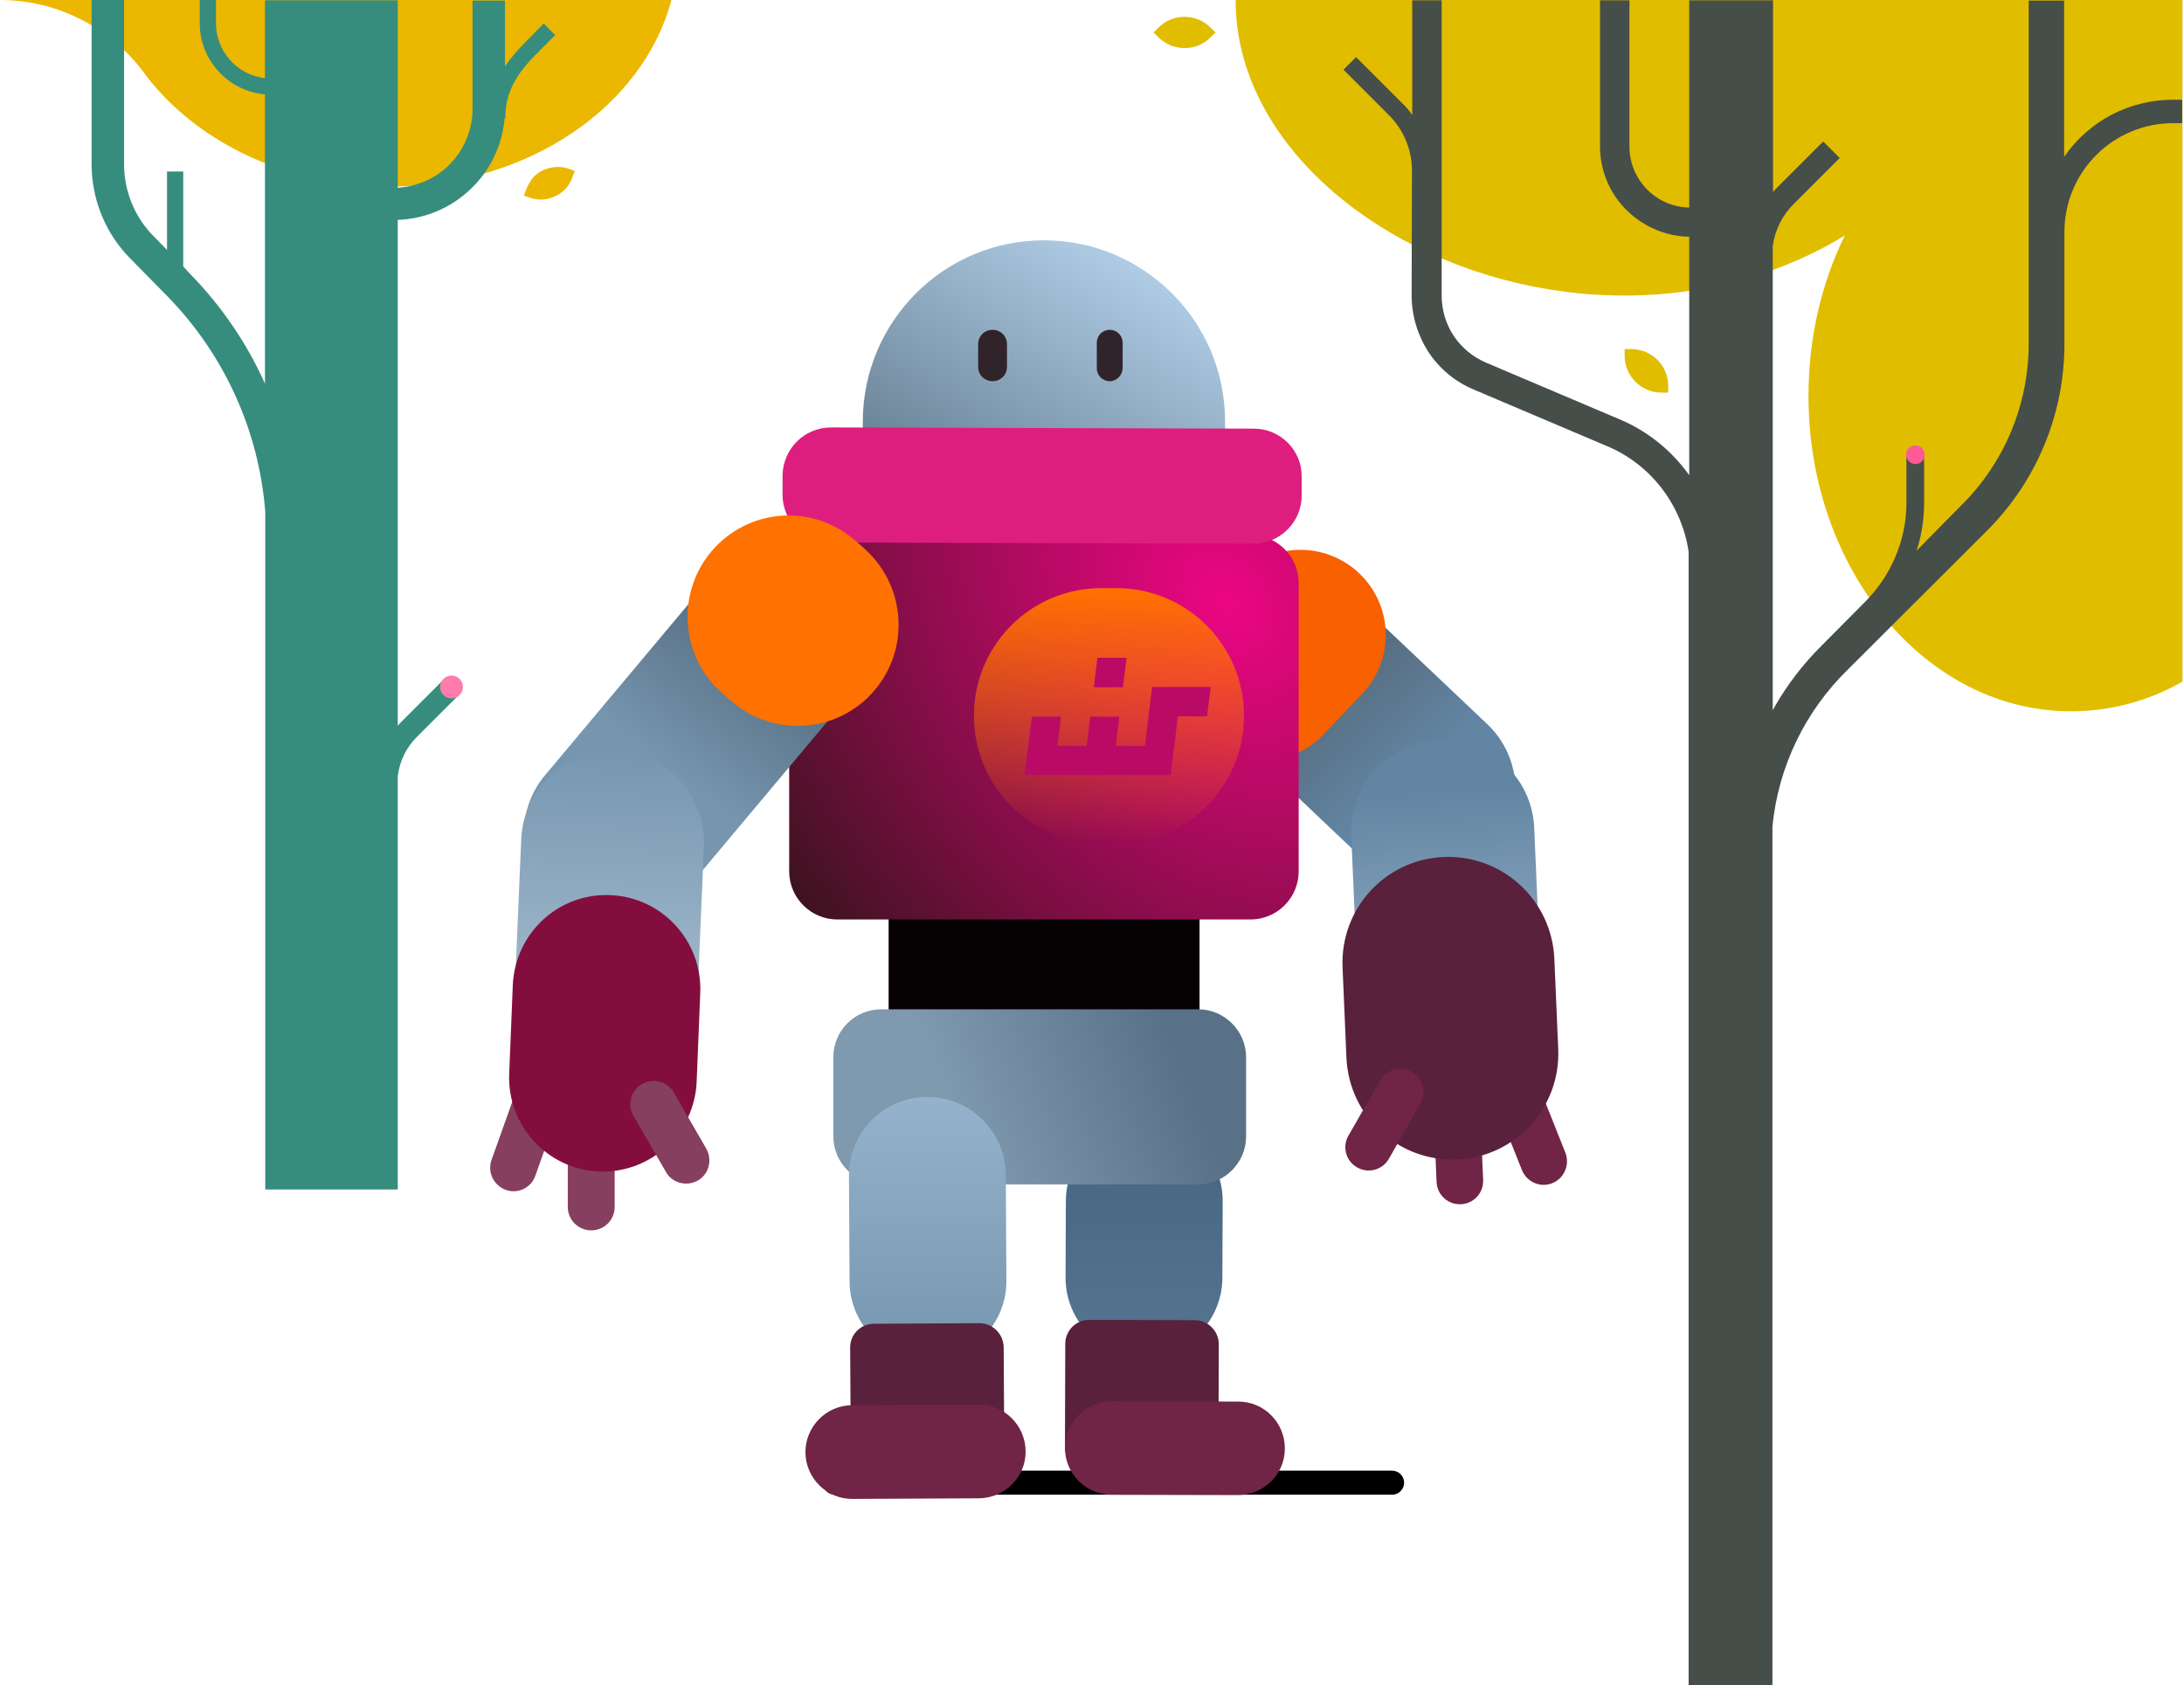 <?xml version="1.0" encoding="UTF-8"?>
<!-- Generator: Adobe Illustrator 27.3.1, SVG Export Plug-In . SVG Version: 6.00 Build 0)  -->
<svg xmlns="http://www.w3.org/2000/svg" xmlns:xlink="http://www.w3.org/1999/xlink" version="1.1" id="Livello_1" x="0px" y="0px" viewBox="0 0 727 561" xml:space="preserve">
<g>
	<g>
		<path fill="#060103" d="M311.8,249.6h71.5c8.8,0,16,7.2,16,16v90.7c0,8.8-7.2,16-16,16h-71.5c-8.8,0-16-7.2-16-16v-90.7    C295.8,256.7,302.9,249.6,311.8,249.6z"></path>
		
			<linearGradient id="SVGID_1_" gradientUnits="userSpaceOnUse" x1="245.469" y1="713.711" x2="241.62" y2="663.235" gradientTransform="matrix(-0.688 0.725 0.726 0.688 118.907 -408.578)">
			<stop offset="0" style="stop-color:#6285A3"></stop>
			<stop offset="1" style="stop-color:#556878"></stop>
		</linearGradient>
		<path fill="url(#SVGID_1_)" d="M496.1,284.1L496.1,284.1c-11.6,12.2-30.9,12.7-43.1,1.2l-45.9-43.5c-12.2-11.6-12.7-30.9-1.1-43.1    l0,0c11.6-12.2,30.9-12.7,43.1-1.2L495,241C507.2,252.5,507.7,271.8,496.1,284.1z"></path>
		<path fill="#F96000" d="M453.5,230.9l-12.8,13.5c-10.8,11.4-28.7,11.8-40.1,1.1l0,0c-11.4-10.8-11.8-28.7-1.1-40.1l12.8-13.5    c10.8-11.4,28.7-11.8,40.1-1.1l0,0C463.8,201.6,464.3,219.6,453.5,230.9z"></path>
		
			<linearGradient id="SVGID_00000121966748334962160080000018437802389776937116_" gradientUnits="userSpaceOnUse" x1="167.49" y1="806.801" x2="169.999" y2="715.109" gradientTransform="matrix(-0.999 4.189660e-02 4.354910e-02 0.999 616.818 -459.234)">
			<stop offset="0" style="stop-color:#9DB6CB"></stop>
			<stop offset="1" style="stop-color:#6285A3"></stop>
		</linearGradient>
		<path fill="url(#SVGID_00000121966748334962160080000018437802389776937116_)" d="M485,386L485,386c-16.8,0.7-31.1-12.4-31.8-29.2    l-3.4-78.7c-0.7-16.8,12.3-31,29.1-31.7l0,0c16.8-0.7,31.1,12.4,31.8,29.2l3.4,78.7C514.8,371.1,501.8,385.3,485,386z"></path>
		<path d="M277.9,489.6h185.5c2.2,0,4,1.8,4,4v0c0,2.2-1.8,4-4,4H277.9c-2.2,0-4-1.8-4-4v0C273.9,491.4,275.7,489.6,277.9,489.6z"></path>
		
			<linearGradient id="SVGID_00000008864522245700600900000010018708375286980786_" gradientUnits="userSpaceOnUse" x1="393.613" y1="465.239" x2="337.113" y2="373.239" gradientTransform="matrix(1 0 0 -1 0 561.89)">
			<stop offset="0" style="stop-color:#B0CDE6"></stop>
			<stop offset="1" style="stop-color:#637B8E"></stop>
		</linearGradient>
		<path fill="url(#SVGID_00000008864522245700600900000010018708375286980786_)" d="M347.5,80L347.5,80c33.3,0,60.3,27,60.3,60.3    v62.9c0,33.3-27,60.3-60.3,60.3h0c-33.3,0-60.3-27-60.3-60.3v-62.9C287.3,107,314.2,80,347.5,80z"></path>
		
			<radialGradient id="SVGID_00000111152765024582664530000003358735985302433201_" cx="66.796" cy="702.198" r="1" gradientTransform="matrix(-137 105.5 139.788 181.525 -88599.148 -134312.859)" gradientUnits="userSpaceOnUse">
			<stop offset="0" style="stop-color:#ED0683"></stop>
			<stop offset="1" style="stop-color:#3E1320"></stop>
		</radialGradient>
		<path fill="url(#SVGID_00000111152765024582664530000003358735985302433201_)" d="M278.7,178.1h137.6c8.8,0,16,7.2,16,16v96    c0,8.8-7.2,16-16,16H278.7c-8.8,0-16-7.2-16-16v-96C262.7,185.3,269.9,178.1,278.7,178.1z"></path>
		<path fill="#DE1E7F" d="M276.6,142.3l140.8,0.4c8.8,0,16,7.2,15.9,16l0,6.3c0,8.8-7.2,16-16.1,16l-140.8-0.4    c-8.8,0-16-7.2-15.9-16l0-6.3C260.6,149.4,267.8,142.3,276.6,142.3z"></path>
		
			<linearGradient id="SVGID_00000059309396200192442380000008683319906983105966_" gradientUnits="userSpaceOnUse" x1="26.651" y1="561.704" x2="26.651" y2="483.889" gradientTransform="matrix(1 2.827250e-03 4.108050e-03 -1 352.033 935.295)">
			<stop offset="0" style="stop-color:#456480"></stop>
			<stop offset="1" style="stop-color:#557591"></stop>
		</linearGradient>
		<path fill="url(#SVGID_00000059309396200192442380000008683319906983105966_)" d="M381,373.7L381,373.7c14.4,0,26,11.7,26,26.1    l-0.1,25.7c-0.1,14.4-11.8,26-26.2,26l0,0c-14.4,0-26-11.7-26-26.1l0.1-25.7C354.9,385.3,366.6,373.6,381,373.7z"></path>
		<path fill="#59213B" d="M362.6,439.4l35.1,0.1c4.4,0,8,3.6,8,8l-0.1,34.2c0,4.4-3.6,8-8,8l-35.1-0.1c-4.4,0-8-3.6-8-8l0.1-34.2    C354.6,442.9,358.2,439.4,362.6,439.4z"></path>
		
			<linearGradient id="SVGID_00000071546748713116238720000002878055609259474367_" gradientUnits="userSpaceOnUse" x1="319.226" y1="186.073" x2="391.726" y2="215.073" gradientTransform="matrix(1 0 0 -1 0 561.89)">
			<stop offset="0" style="stop-color:#7F99AF"></stop>
			<stop offset="1" style="stop-color:#587187"></stop>
		</linearGradient>
		<path fill="url(#SVGID_00000071546748713116238720000002878055609259474367_)" d="M293.4,336h105.4c8.8,0,16,7.2,16,16v26.3    c0,8.8-7.2,16-16,16H293.4c-8.8,0-16-7.2-16-16V352C277.4,343.1,284.5,336,293.4,336z"></path>
		<path fill="#702446" d="M370.1,466.5l42.1,0.1c8.6,0,15.5,7,15.5,15.6l0,0c0,8.6-7,15.5-15.6,15.5l-42.1-0.1    c-8.6,0-15.5-7-15.5-15.6v0C354.5,473.4,361.5,466.5,370.1,466.5z"></path>
		
			<linearGradient id="SVGID_00000162342576721737819270000015114831550527142032_" gradientUnits="userSpaceOnUse" x1="25.093" y1="562.278" x2="25.093" y2="474.831" gradientTransform="matrix(1 -5.846300e-03 -7.020280e-03 -1 287.306 927.599)">
			<stop offset="0" style="stop-color:#94B2CB"></stop>
			<stop offset="1" style="stop-color:#7696B0"></stop>
		</linearGradient>
		<path fill="url(#SVGID_00000162342576721737819270000015114831550527142032_)" d="M308.5,365.2L308.5,365.2    c14.4-0.1,26.2,11.5,26.3,25.9l0.2,35.3c0.1,14.4-11.5,26.1-25.9,26.2l0,0c-14.4,0.1-26.2-11.5-26.3-25.9l-0.2-35.3    C282.5,377,294.1,365.3,308.5,365.2z"></path>
		<path fill="#59213B" d="M290.9,440.7l35.1-0.2c4.4,0,8,3.5,8.1,8l0.2,34.2c0,4.4-3.5,8-7.9,8l-35.1,0.2c-4.4,0-8-3.5-8.1-8    l-0.2-34.2C282.9,444.3,286.5,440.7,290.9,440.7z"></path>
		<path fill="#702446" d="M283.6,467.8l42.1-0.2c8.6-0.1,15.6,6.9,15.7,15.5l0,0c0.1,8.6-6.9,15.6-15.5,15.7l-42.1,0.2    c-8.6,0.1-15.6-6.9-15.7-15.5l0,0C268.1,474.9,275,467.9,283.6,467.8z"></path>
		<path fill="#30242A" d="M330.4,126.9L330.4,126.9c-2.7,0-4.8-2.1-4.8-4.8v-7.5c0-2.7,2.1-4.8,4.8-4.8h0c2.7,0,4.8,2.1,4.8,4.8v7.5    C335.2,124.8,333.1,126.9,330.4,126.9z"></path>
		<path fill="#30242A" d="M369.4,126.9L369.4,126.9c-2.4,0-4.3-1.9-4.3-4.3v-8.5c0-2.4,1.9-4.3,4.3-4.3h0c2.4,0,4.3,1.9,4.3,4.3v8.5    C373.6,125,371.7,126.9,369.4,126.9z"></path>
		
			<linearGradient id="SVGID_00000159462104218172255510000003022761192163048586_" gradientUnits="userSpaceOnUse" x1="134.109" y1="510.838" x2="136.425" y2="452.782" gradientTransform="matrix(0.766 0.643 0.642 -0.767 -172.71 516.949)">
			<stop offset="0" style="stop-color:#566C7F"></stop>
			<stop offset="1" style="stop-color:#7696B0"></stop>
		</linearGradient>
		<path fill="url(#SVGID_00000159462104218172255510000003022761192163048586_)" d="M285.7,180.8L285.7,180.8    c12.8,10.8,14.5,29.9,3.7,42.7L227.8,297c-10.7,12.8-29.8,14.5-42.6,3.7l0,0c-12.8-10.8-14.5-29.9-3.7-42.7l61.6-73.5    C253.8,171.7,272.8,170,285.7,180.8z"></path>
		<path fill="#FF7100" d="M284.1,179.5l3,2.6c14.2,12,16.1,33.2,4.2,47.5l0,0c-11.9,14.3-33.2,16.1-47.4,4.2l-3-2.6    c-14.2-12-16.1-33.2-4.2-47.5l0,0C248.7,169.4,269.9,167.5,284.1,179.5z"></path>
		
			<linearGradient id="SVGID_00000034782408774805635200000000504485190716571810_" gradientUnits="userSpaceOnUse" x1="44.751" y1="561.89" x2="44.751" y2="476.945" gradientTransform="matrix(1 0 -1.594820e-03 -1 325.246 757.696)">
			<stop offset="0" style="stop-color:#FF7100"></stop>
			<stop offset="1" style="stop-color:#FF7100;stop-opacity:0"></stop>
		</linearGradient>
		<path fill="url(#SVGID_00000034782408774805635200000000504485190716571810_)" d="M366.6,195.8h5c23.5,0,42.5,19,42.5,42.5v0    c0,23.5-18.9,42.5-42.4,42.5h-5c-23.5,0-42.5-19-42.5-42.5v0C324.2,214.8,343.1,195.8,366.6,195.8z"></path>
		<path fill="#B90B66" d="M375,219h-9.7l-1.2,9.8h9.7L375,219z"></path>
		<path fill="#B90B66" d="M383.5,228.8l-2.4,19.5h-9.7l1.2-9.7h-9.7l-1.2,9.7h-9.7l1.2-9.7h-9.7L341,258h48.7l1.2-9.8l0,0l1.2-9.7    h9.7l1.2-9.8H383.5z"></path>
		
			<linearGradient id="SVGID_00000116942385398682631420000014104233768132168839_" gradientUnits="userSpaceOnUse" x1="36.377" y1="559.19" x2="36.377" y2="420.448" gradientTransform="matrix(0.999 4.284680e-02 4.191170e-02 -0.999 145.469 807.369)">
			<stop offset="0" style="stop-color:#7696B0"></stop>
			<stop offset="1" style="stop-color:#C0D1DF"></stop>
		</linearGradient>
		<path fill="url(#SVGID_00000116942385398682631420000014104233768132168839_)" d="M205.2,250.2L205.2,250.2    c16.8,0.7,29.9,14.9,29.1,31.7l-3.3,77.8c-0.7,16.8-14.9,29.8-31.7,29.1l0,0c-16.8-0.7-29.9-14.9-29.1-31.7l3.3-77.8    C174.3,262.5,188.4,249.5,205.2,250.2z"></path>
		<path fill="#702446" d="M516.7,393.9L516.7,393.9c-4,1.6-8.5-0.4-10.1-4.4l-7.8-19.6c-1.6-4,0.4-8.5,4.4-10.1l0,0    c4-1.6,8.5,0.4,10.1,4.4l7.8,19.6C522.6,387.8,520.7,392.3,516.7,393.9z"></path>
		<path fill="#702446" d="M486.3,400.9L486.3,400.9c-4.3,0.2-7.9-3.1-8.1-7.4l-0.9-21.1c-0.2-4.3,3.1-7.9,7.4-8.1l0,0    c4.3-0.2,7.9,3.1,8.1,7.4l0.9,21.1C493.9,397.1,490.6,400.7,486.3,400.9z"></path>
		<path fill="#863F5F" d="M168.3,396.1L168.3,396.1c-4-1.5-6.1-5.9-4.7-9.9l7.1-19.9c1.4-4,5.9-6.1,9.9-4.7l0,0    c4,1.5,6.1,5.9,4.7,9.9l-7.1,19.9C176.8,395.5,172.3,397.6,168.3,396.1z"></path>
		<path fill="#863F5F" d="M196.8,409.6L196.8,409.6c-4.3,0-7.8-3.5-7.8-7.8l0-21.1c0-4.3,3.5-7.8,7.8-7.8l0,0c4.3,0,7.8,3.5,7.8,7.8    l0,21.1C204.6,406.2,201.1,409.6,196.8,409.6z"></path>
		<path fill="#59213B" d="M485,386L485,386c-19.5,0.8-35.9-14.3-36.8-33.8l-1.3-30.2c-0.8-19.5,14.2-35.9,33.7-36.7l0,0    c19.5-0.8,35.9,14.3,36.8,33.8l1.3,30.2C519.5,368.8,504.4,385.2,485,386z"></path>
		<path fill="#830E3D" d="M203.2,298L203.2,298c17.2,0.7,30.6,15.3,29.9,32.5l-1.2,29.6c-0.7,17.2-15.3,30.6-32.5,29.9l0,0    c-17.2-0.7-30.6-15.3-29.9-32.5l1.2-29.6C171.5,310.6,186,297.2,203.2,298z"></path>
		<path fill="#863F5F" d="M213.7,360.9L213.7,360.9c3.7-2.1,8.5-0.9,10.6,2.8l10.8,18.7c2.1,3.7,0.9,8.5-2.8,10.6l0,0    c-3.7,2.1-8.5,0.9-10.6-2.8l-10.8-18.7C208.7,367.8,210,363,213.7,360.9z"></path>
		<path fill="#702446" d="M451.7,388.6L451.7,388.6c-3.7-2.1-5-6.9-2.8-10.6l10.5-18.3c2.1-3.7,6.9-5,10.6-2.8l0,0    c3.7,2.1,5,6.9,2.8,10.6l-10.5,18.3C460.2,389.5,455.4,390.8,451.7,388.6z"></path>
	</g>
</g>
<path fill="#EBB700" d="M47.1,23.1c16.7,23.4,47.5,39,82.7,39c45.9,0,84.3-26.6,93.7-62.1H0c9.1,0,18.1,2.1,26.2,6.1  C34.4,10.1,41.5,15.9,47.1,23.1L47.1,23.1z"></path>
<path fill="#368D7D" d="M30.5,0v54.7c0,11.7,4.6,23,12.8,31.3l12.3,12.5c19,19.4,30.6,44.8,32.7,71.9V396h44.1V258.4  c0.6-5,2.9-9.7,6.5-13.2l13.9-13.9l-5.1-5.1l-13.9,13.9c-0.5,0.5-1,1-1.4,1.5V73.2c9.1-0.3,17.7-4,24.2-10.2  c6.6-6.2,10.6-14.7,11.4-23.7h0.2c0-9.2,4.3-15.4,11.3-22.3l5.3-5.3L181,7.8l-5.3,5.4c-2.9,2.9-5.5,5.8-7.6,8.9V0.2h-10.8v36  c0,6.7-2.6,13.2-7.2,18.1c-4.6,4.9-11,7.8-17.7,8.2V0.1H88.2V26c-4.5-0.5-8.6-2.6-11.6-6c-3-3.3-4.7-7.7-4.7-12.2V0h-5.4v7.8  c0,5.9,2.2,11.6,6.3,16c4,4.4,9.5,7.1,15.4,7.6v96.3c-6.1-13.6-14.6-26-25-36.6L61,88.7V57.1h-5.4v26.1L51,78.5  c-6.2-6.3-9.7-14.9-9.7-23.8V0H30.5z"></path>
<path fill="#EBB700" d="M175.1,63.2l-0.7,1.9l1.9,0.7c2.8,1,5.9,0.8,8.6-0.5c2.7-1.3,4.8-3.6,5.7-6.5l0.7-1.9l-1.9-0.7  c-1.4-0.5-2.9-0.7-4.4-0.6c-1.5,0.1-2.9,0.5-4.3,1.1c-1.3,0.6-2.5,1.5-3.5,2.7C176.4,60.6,175.6,61.8,175.1,63.2z"></path>
<path fill="#FF7BAC" d="M150.3,232.5c-2.1,0-3.8-1.7-3.8-3.8c0-2.1,1.7-3.8,3.8-3.8s3.8,1.7,3.8,3.8  C154.1,230.8,152.4,232.5,150.3,232.5z"></path>
<path fill="#E1BD00" d="M411.3,0c0,54.4,62.6,98.4,129.5,98.4c27.5,0,52.9-7.5,73.3-20C606.4,94,602,112.3,602,131.8  c0,58,39.1,105,87.4,105c13,0,25.8-3.4,37.1-9.9V0H411.3z"></path>
<path fill="#E1BD00" d="M385.6,9.2l-1.6,1.6l1.6,1.6c1.1,1.1,2.5,2,4,2.7c1.5,0.6,3.1,0.9,4.7,0.9c1.6,0,3.2-0.3,4.7-0.9  c1.5-0.6,2.8-1.5,4-2.7l1.6-1.6L403,9.2c-2.3-2.3-5.4-3.6-8.7-3.6C391,5.6,387.9,6.9,385.6,9.2z"></path>
<path fill="#E1BD00" d="M543,116.2h-2.2v2.2c0,3.3,1.3,6.4,3.6,8.7c2.3,2.3,5.4,3.6,8.7,3.6h2.2v-2.2c0-1.6-0.3-3.2-0.9-4.7  c-0.6-1.5-1.5-2.8-2.7-4c-1.1-1.1-2.5-2-4-2.7C546.2,116.6,544.6,116.2,543,116.2z"></path>
<path fill="#464E49" d="M469.9,98.4c0,6.7,2,13.2,5.6,18.8c3.7,5.6,8.9,9.9,15.1,12.5l44.3,18.8c7.2,3,13.5,7.9,18.2,14  s7.9,13.5,9,21.2V561H590V275.2c1.9-19.8,10.8-38.3,25-52.2l0,0l46.5-46.4c16.5-16.5,25.7-38.8,25.7-62.1V77.2  c0-9.6,3.8-18.8,10.6-25.6c6.8-6.8,16-10.6,25.6-10.6h3v-7.8h-3c-7.1,0-14.2,1.7-20.5,5c-6.3,3.3-11.7,8.1-15.8,14v-52h-11.8v114.2  c0,20.2-8,39.5-22.3,53.7L638,183.3c1.7-5.2,2.5-10.6,2.5-16v-15.8h-5.9v15.8c0,6.2-1.2,12.2-3.6,17.9c-2.4,5.7-5.8,10.8-10.2,15.2  l-14,14.1c-6.6,6.5-12.2,13.8-16.7,21.9V82c0.7-5.4,3.2-10.4,7.1-14.2l15.2-15.2l-5.5-5.5l-15.2,15.2c-0.5,0.5-1,1.1-1.5,1.6V0.1  h-27.9v69c-5.3-0.1-10.4-2.3-14.1-6.1c-3.7-3.8-5.8-8.9-5.8-14.2V0.1h-9.8v48.6c0,7.9,3.1,15.5,8.7,21.1c5.6,5.6,13.1,8.9,21,9v79.4  c-5.9-8.3-14-14.8-23.4-18.7l-44.3-18.8c-4.4-1.9-8.1-5-10.7-8.9s-4-8.6-4-13.4V0.1h-9.8v38.2c-1-1.5-2.2-2.9-3.5-4.1l-15.2-15.2  l-4.2,4.2l15.2,15.2c2.4,2.4,4.3,5.2,5.6,8.4c1.3,3.1,2,6.5,2,9.9L469.9,98.4z"></path>
<path fill="#FF5997" d="M637.6,154.5c-1.7,0-3.1-1.4-3.1-3.1c0-1.7,1.4-3.1,3.1-3.1c1.7,0,3.1,1.4,3.1,3.1  C640.7,153.1,639.3,154.5,637.6,154.5z"></path>
</svg>
